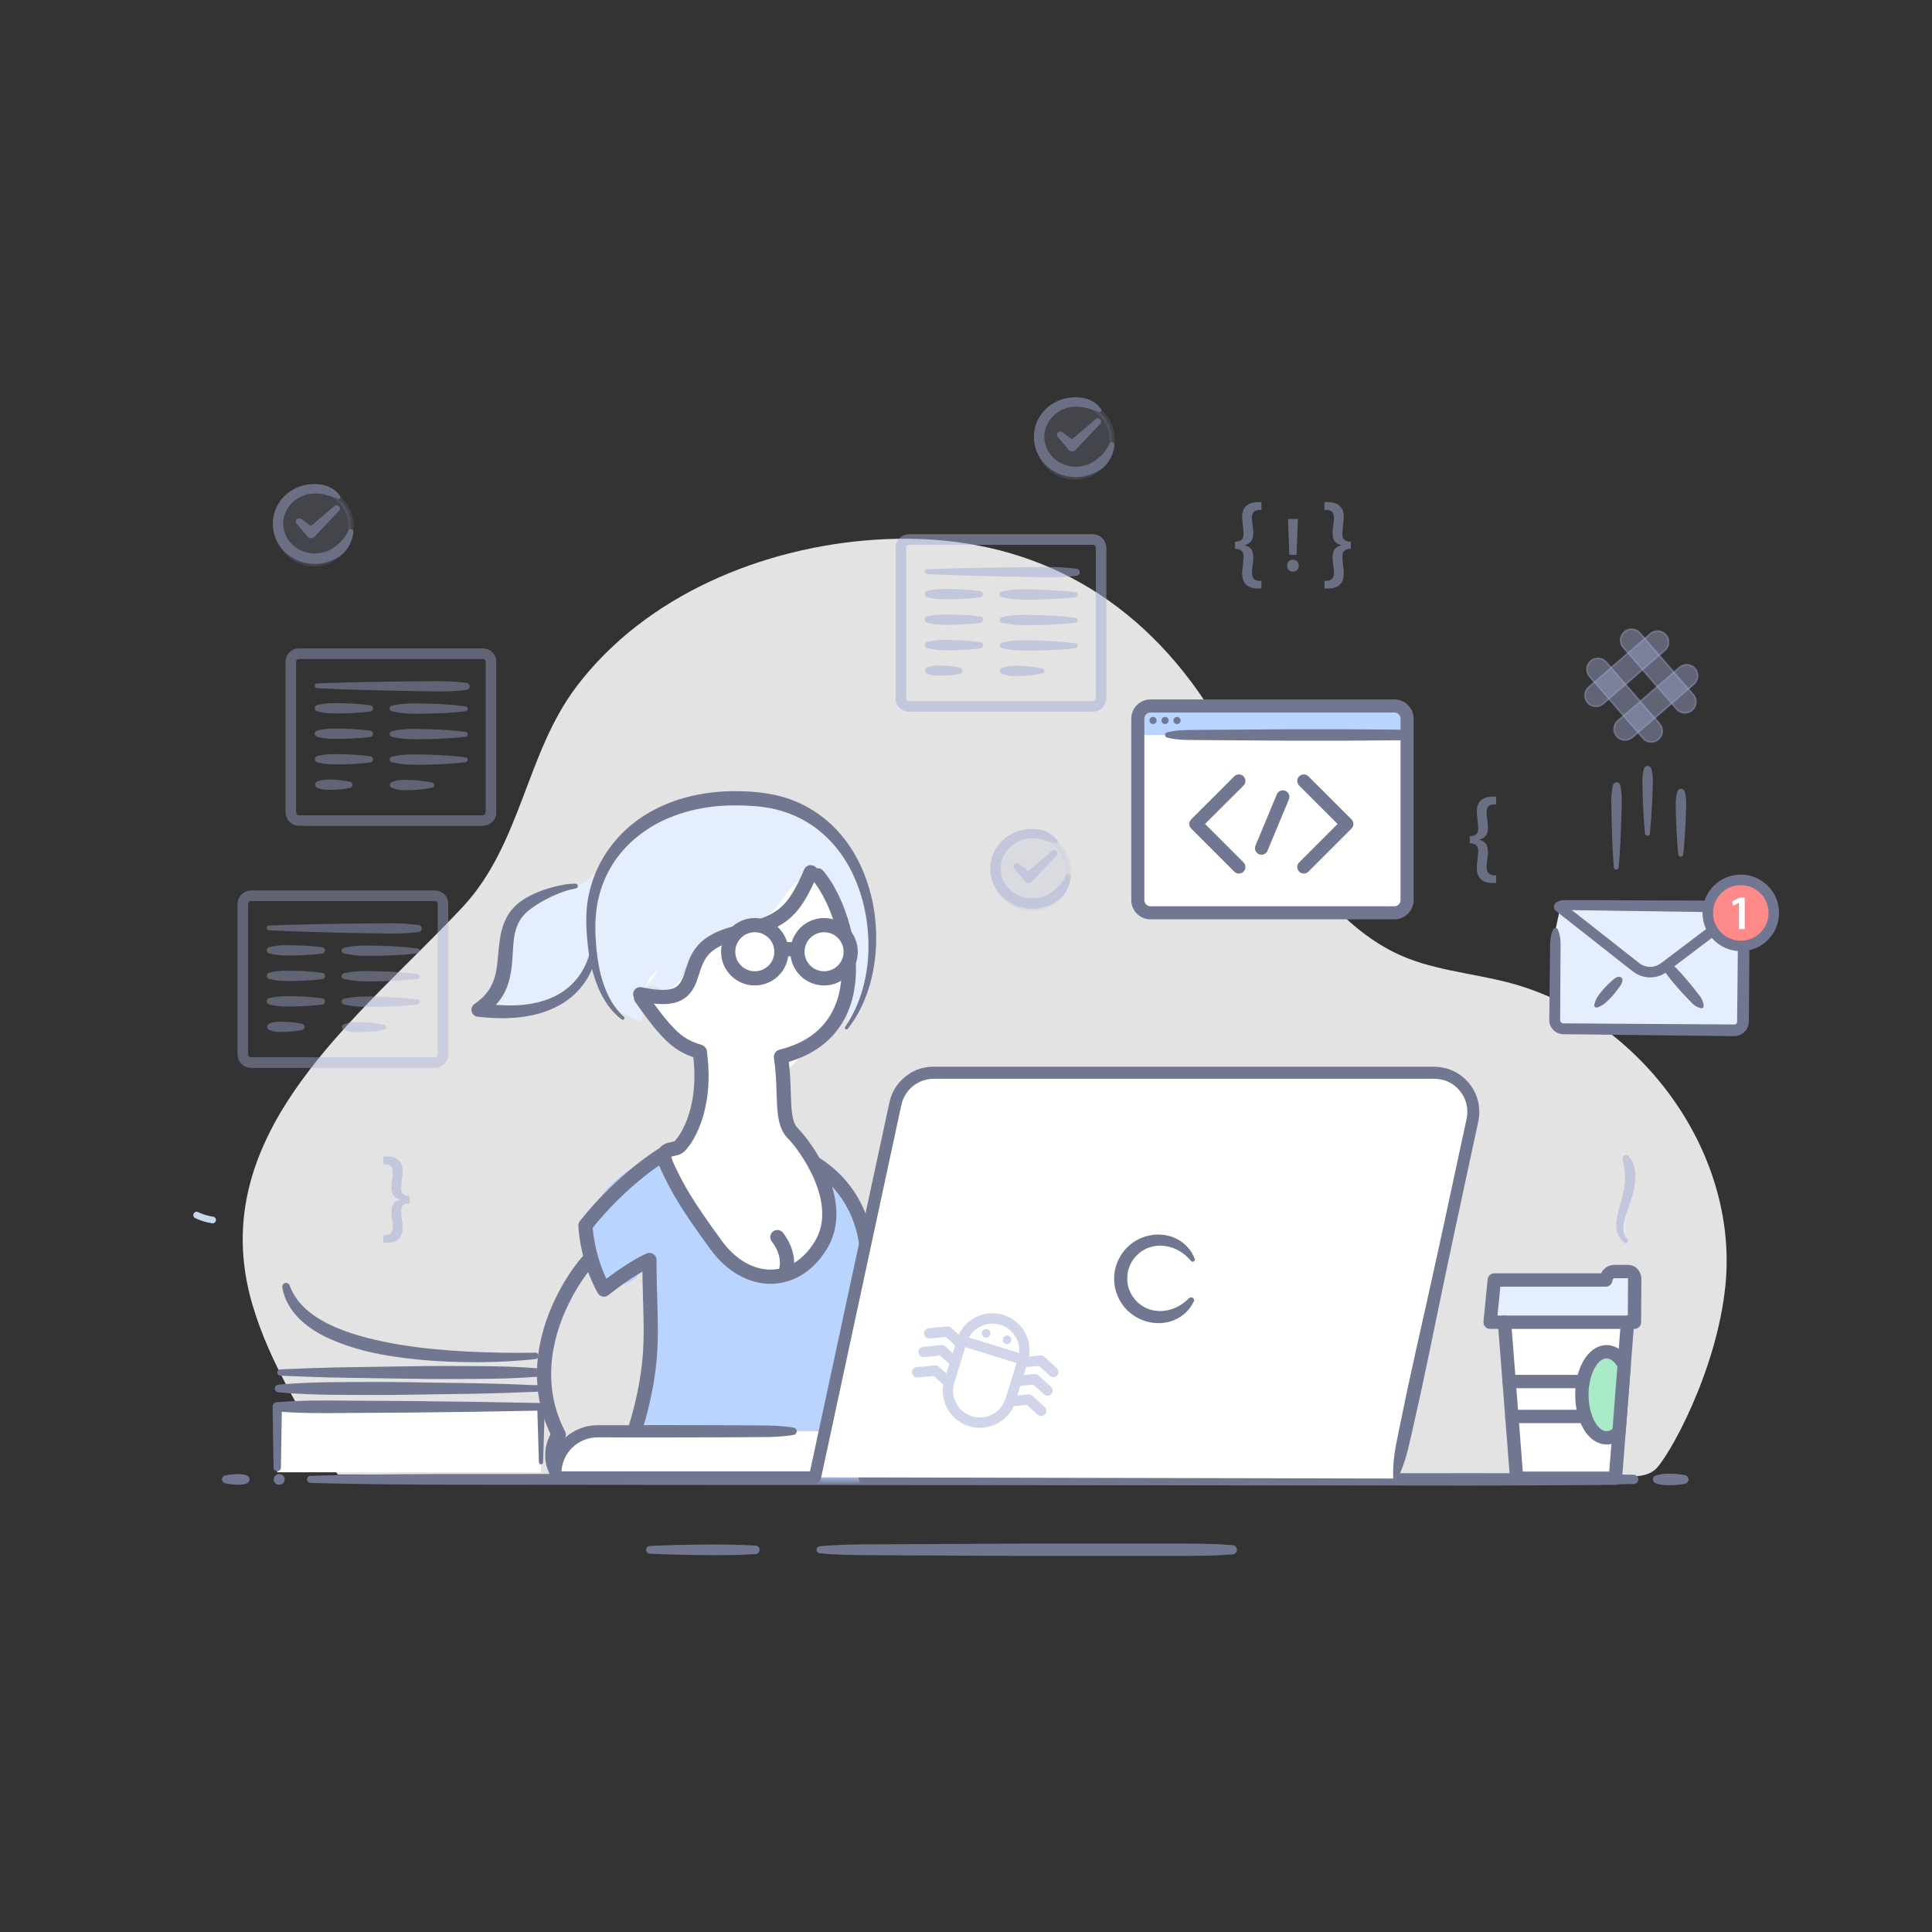 <?xml version="1.0" encoding="UTF-8"?>
<svg xmlns="http://www.w3.org/2000/svg" width="300" height="300" viewBox="0 0 300 300" fill="none">
  <rect x="0" y="0" width="300" height="300" fill="#333333" stroke="none"/>
  <path d="M267.933 199.499C266.604 213.074 258.907 226.682 256.934 228.264C254.863 229.927 251.373 228.982 248.895 228.982C243.163 228.982 52.445 228.982 52.445 228.982C52.372 228.851 52.331 228.778 52.331 228.778C47.455 220.241 41.911 211.965 39.147 202.418C31.442 175.821 55.992 157.835 71.859 140.818C80.942 131.075 81.635 117.043 89.495 106.639C100.265 92.387 118.472 84.967 135.855 83.809C155.831 82.48 172.815 89.672 184.955 105.856C194.943 119.171 200.626 139.783 216.322 147.798C221.947 150.668 228.47 151.018 234.561 152.657C254.439 157.99 269.979 178.577 267.933 199.499Z" fill="#E3E3E3"></path>
  <path d="M257.064 229.145C257.83 228.851 258.588 228.819 259.355 228.835C260.121 228.843 260.879 228.9 261.646 229.055C262.013 229.137 262.249 229.495 262.176 229.87C262.119 230.139 261.907 230.343 261.646 230.4C260.879 230.563 260.121 230.612 259.355 230.62C258.588 230.629 257.83 230.604 257.064 230.311C256.746 230.188 256.582 229.83 256.705 229.503C256.77 229.332 256.9 229.21 257.064 229.145Z" fill="#717791"></path>
  <path d="M48.21 229.169C56.771 228.916 65.332 228.876 73.894 228.884L99.577 228.859L150.952 228.819L202.327 228.778L228.01 228.753C236.571 228.753 245.132 228.778 253.693 228.998C254.093 229.006 254.403 229.34 254.395 229.732C254.386 230.115 254.077 230.425 253.693 230.433C245.132 230.645 236.571 230.669 228.01 230.678L202.327 230.653L150.952 230.612L99.577 230.572L73.894 230.547C65.332 230.547 56.771 230.515 48.21 230.262C47.908 230.254 47.664 230.001 47.672 229.699C47.68 229.406 47.917 229.177 48.21 229.161V229.169Z" fill="#717791"></path>
  <path d="M43.155 228.908C43.269 228.884 43.375 228.908 43.489 228.908C43.547 228.908 43.604 228.933 43.661 228.949C43.718 228.965 43.775 228.981 43.832 229.022C44.223 229.283 44.321 229.805 44.06 230.196C43.995 230.286 43.922 230.368 43.832 230.425C43.775 230.465 43.718 230.482 43.661 230.498C43.604 230.514 43.547 230.539 43.489 230.539C43.375 230.539 43.269 230.563 43.155 230.539C42.707 230.441 42.421 229.992 42.519 229.544C42.593 229.218 42.845 228.981 43.155 228.908Z" fill="#717791"></path>
  <path d="M34.928 229.129C35.482 228.982 36.036 228.933 36.591 228.908C37.145 228.876 37.7 228.9 38.254 229.063C38.621 229.177 38.825 229.561 38.711 229.919C38.645 230.148 38.466 230.311 38.254 230.376C37.7 230.547 37.145 230.572 36.591 230.531C36.036 230.506 35.482 230.449 34.928 230.311C34.601 230.229 34.406 229.887 34.487 229.561C34.544 229.341 34.715 229.177 34.928 229.12V229.129Z" fill="#717791"></path>
  <path d="M127.29 240.103C129.964 239.85 132.63 239.818 135.304 239.809L143.319 239.769L159.349 239.687H175.379H183.393C186.068 239.695 188.734 239.712 191.408 239.932C191.808 239.964 192.101 240.315 192.069 240.706C192.036 241.065 191.751 241.342 191.408 241.367C188.734 241.579 186.068 241.595 183.393 241.611H175.379H159.349L143.319 241.53L135.304 241.489C132.63 241.489 129.964 241.448 127.29 241.196C126.988 241.163 126.76 240.894 126.792 240.592C126.817 240.323 127.029 240.119 127.29 240.095V240.103Z" fill="#717791"></path>
  <path d="M100.899 240.063C103.639 239.916 106.378 239.867 109.118 239.842C111.858 239.818 114.597 239.826 117.337 239.997C117.704 240.022 117.973 240.332 117.956 240.699C117.932 241.033 117.663 241.294 117.337 241.318C114.597 241.489 111.858 241.506 109.118 241.473C106.378 241.449 103.639 241.392 100.899 241.253C100.573 241.237 100.32 240.959 100.337 240.625C100.353 240.315 100.598 240.079 100.899 240.063Z" fill="#717791"></path>
  <mask id="mask0_1086_38" style="mask-type:luminance" maskUnits="userSpaceOnUse" x="42" y="79" width="200" height="151">
    <path d="M241.763 79.333H42.117V229.618H241.763V79.333Z" fill="white"></path>
  </mask>
  <g mask="url(#mask0_1086_38)">
    <g clip-path="url(#clip0_1086_38)">
      <path d="M82.559 140.246C80.015 141.229 78.968 144.205 78.224 146.832C77.342 149.964 76.46 153.087 75.578 156.22C78.6 157.304 82.026 157.221 84.984 155.99C87.951 154.759 90.422 152.38 91.772 149.478C92.204 153.74 95.501 157.561 99.644 158.626C99.855 156.899 100.057 155.173 100.269 153.455C100.921 152.793 102.06 153.161 102.822 153.703C103.585 154.245 104.384 154.943 105.311 154.823C106.129 154.713 106.717 153.969 107.011 153.207C107.305 152.444 107.397 151.609 107.709 150.846C108.609 148.623 111.117 147.512 113.468 147.062C115.82 146.612 118.309 146.584 120.477 145.546C120.927 142.68 122.323 139.961 124.399 137.931C125.216 137.132 126.401 136.397 127.439 136.875C128.257 137.252 128.597 138.225 128.835 139.098C130.682 145.858 131.619 152.867 131.619 159.885C135.394 154.282 135.633 146.988 134.549 140.32C134.126 137.748 133.52 135.157 132.207 132.907C130.167 129.407 126.557 127.001 122.69 125.807C118.814 124.612 114.681 124.53 110.648 124.86C104.99 125.329 98.918 126.881 95.437 131.373C94.142 133.045 93.26 135.066 91.607 136.379C90.789 137.031 89.825 137.463 88.87 137.895C86.169 139.116 83.468 140.329 80.768 141.55" fill="#E5EEFD"></path>
      <path d="M135.07 258.187C132.296 261.43 127.566 261.944 123.313 262.229C118.968 262.514 114.633 262.808 110.288 263.092C107.165 263.304 103.895 263.487 101.038 262.201C96.372 260.098 94.158 254.632 93.699 249.525C92.9 240.57 96.115 231.807 98.641 223.172C101.176 214.529 103.013 205.049 99.605 196.718C99.256 199.281 95.591 200.264 93.488 198.776C91.384 197.288 90.751 194.385 91.044 191.822C91.54 187.367 94.535 183.179 98.604 181.259C102.489 179.431 106.292 177.19 108.478 173.295C110.389 169.906 110.187 165.019 107.027 162.778C105.043 161.363 102.067 161.042 101.066 158.819C100.395 157.358 99.945 154.989 101.562 155.062C104.097 155.191 105.245 152.986 105.879 151.461C108.065 146.253 115.643 145.298 120.943 142.542C123.965 140.972 124.764 137.747 127.088 135.506C133.316 141.486 134.069 152.288 128.732 159.058C126.105 162.401 122.128 165.037 121.255 169.189C120.585 172.367 121.999 175.702 124.195 178.081C125.995 180.019 128.264 181.415 130.615 182.646C130.524 184.005 130.744 185.356 131.332 186.568C132.002 187.937 133.114 189.067 133.729 190.454C133.913 190.876 134.06 191.308 134.152 191.749C134.335 191.565 134.547 191.418 134.795 191.308C134.666 191.997 134.538 192.695 134.4 193.384C134.437 193.843 134.464 194.302 134.482 194.743C134.501 195.184 134.51 195.634 134.538 196.075C134.326 195.91 134.161 195.699 134.014 195.46C132.866 201.642 131.92 207.878 132.122 214.143C132.452 225.368 136.384 236.188 137.348 247.367C137.679 251.133 137.532 255.303 135.07 258.169V258.187Z" fill="#B8D4FF"></path>
      <path d="M102.353 150.478C99.983 151.892 99.331 155.511 101.049 157.67C102.353 159.305 104.539 159.93 106.11 161.298C107.965 162.915 108.82 165.478 108.746 167.939C108.673 170.401 107.754 172.771 106.551 174.92C105.366 177.042 103.832 179.219 104.052 181.644C104.199 183.206 105.072 184.593 105.954 185.888C107.543 188.23 109.251 190.49 111.061 192.667C113.054 195.064 115.369 197.471 118.4 198.15C121.891 198.94 125.693 197.066 127.586 194.026C129.478 190.986 129.561 187.018 128.229 183.692C126.998 180.615 124.683 178.089 123.112 175.177C121.542 172.266 120.798 168.445 122.736 165.753C123.608 164.55 124.894 163.742 126.052 162.805C129.515 160.003 131.884 155.888 132.555 151.488C133.235 147.088 132.215 142.45 129.753 138.739C128.899 137.444 127.687 136.167 126.134 136.093C124.793 136.029 123.581 136.902 122.717 137.921C121.854 138.941 121.22 140.144 120.311 141.127C116.829 144.893 110.161 144.691 107.323 148.962C106.551 150.129 106.147 151.525 105.247 152.59C103.951 154.115 101.646 154.694 99.781 153.959" fill="white"></path>
      <path d="M121.273 164.137C121.301 164.339 121.319 164.541 121.347 164.752C122.045 169.832 121.172 174.039 123.101 175.968C125.03 177.897 131.515 186.66 127.482 193.319C123.45 199.979 115.918 199.804 111.187 193.319C106.457 186.834 105.226 184.556 103.655 181.231C102.085 177.906 104.528 178.779 105.41 178.08C106.292 177.382 109.791 172.652 108.735 163.889C108.717 163.714 108.698 163.549 108.68 163.375" stroke="#717791" stroke-width="2.205" stroke-linecap="round" stroke-linejoin="round"></path>
      <path d="M100.845 195.653C100.845 204.939 101.763 209.238 99.724 217.918C96.656 230.943 90.419 235.545 95.591 257.397C96.225 260.089 98.337 262.174 101.102 262.119L130.045 261.457C132.544 261.402 134.546 259.611 135.244 257.214C142.749 231.43 125.398 223.503 132.976 204.737C136.512 195.983 134.721 185.953 126.83 180.846" stroke="#717791" stroke-width="2.205" stroke-linecap="round" stroke-linejoin="round"></path>
      <path d="M120.711 192.097C122.41 194.302 122.493 196.598 121.813 197.875" stroke="#717791" stroke-width="2.205" stroke-linecap="round" stroke-linejoin="round"></path>
      <path d="M99.414 154.382C103.667 155.236 105.972 154.988 107.066 152.196C108.159 149.404 108.039 146.363 114.598 144.793C121.156 143.222 123.094 142 125.887 135.442" stroke="#717791" stroke-width="2.205" stroke-linecap="round" stroke-linejoin="round"></path>
      <path d="M108.579 163.292C105.557 162.373 103.904 161.179 99.531 154.924" stroke="#717791" stroke-width="2.205" stroke-linecap="round" stroke-linejoin="round"></path>
      <path d="M126.972 135.919C131.648 141.293 137.104 160.141 121.305 164.064" stroke="#717791" stroke-width="2.205" stroke-linecap="round" stroke-linejoin="round"></path>
      <path d="M100.393 195.854C100.393 195.854 97.822 197.058 93.78 200.245C91.034 195.303 90.914 190.279 90.914 190.279C96.784 182.894 102.883 179.302 103.195 179.082" stroke="#717791" stroke-width="2.205" stroke-linecap="round" stroke-linejoin="round"></path>
      <path d="M89.403 137.959C87.328 138.317 85.233 139.3 83.442 140.411C82.56 140.99 81.697 141.605 81.127 142.35C80.521 143.094 80.163 143.985 79.942 144.967C79.52 146.951 79.731 149.239 79.198 151.664C78.941 152.867 78.473 154.107 77.71 155.154C76.957 156.21 75.974 157.065 74.936 157.717L74.495 155.705C77.977 156.275 81.614 156.394 84.875 155.237C86.492 154.658 87.989 153.749 89.137 152.481C90.313 151.232 91.13 149.652 91.58 147.962C91.654 147.668 91.957 147.493 92.251 147.567C92.536 147.64 92.71 147.925 92.646 148.21C92.242 150.074 91.424 151.884 90.166 153.381C88.926 154.888 87.254 156.027 85.463 156.771C83.672 157.515 81.752 157.9 79.851 158.038C77.949 158.185 76.048 158.084 74.174 157.882C73.577 157.818 73.145 157.276 73.21 156.679C73.246 156.357 73.412 156.091 73.66 155.916L73.724 155.871C74.55 155.283 75.295 154.63 75.827 153.841C76.369 153.051 76.746 152.16 76.966 151.168C77.426 149.183 77.297 146.896 77.894 144.49C78.197 143.296 78.748 142.065 79.612 141.091C80.493 140.108 81.541 139.456 82.606 138.933C83.672 138.409 84.783 138.032 85.904 137.738C87.034 137.463 88.145 137.178 89.376 137.224C89.578 137.224 89.734 137.399 89.725 137.61C89.725 137.784 89.587 137.931 89.422 137.959H89.385H89.403Z" fill="#717791"></path>
      <path d="M131.246 159.443C133.524 156.109 134.645 152.095 134.828 148.099C135.003 144.094 134.323 140.053 132.743 136.425C131.191 132.787 128.601 129.627 125.285 127.643C123.631 126.651 121.813 125.962 119.92 125.558C118.046 125.163 116.035 125.053 114.051 125.062C110.092 125.062 106.142 125.834 102.642 127.561C99.161 129.287 96.157 132.015 94.385 135.506C93.494 137.242 92.906 139.134 92.639 141.072C92.364 143.001 92.419 145.05 92.584 147.043C92.777 149.036 93.09 151.029 93.76 152.912C94.412 154.786 95.395 156.568 96.883 157.9C96.993 157.992 97.003 158.157 96.901 158.268C96.81 158.369 96.663 158.378 96.552 158.304C94.844 157.046 93.641 155.2 92.851 153.261C92.052 151.314 91.565 149.257 91.317 147.181C91.078 145.105 90.94 143.038 91.124 140.898C91.344 138.776 91.914 136.682 92.832 134.744C94.66 130.858 97.866 127.625 101.696 125.687C105.527 123.684 109.835 122.867 114.051 122.848C116.163 122.848 118.258 122.986 120.389 123.455C122.501 123.914 124.541 124.75 126.359 125.916C130.043 128.24 132.716 131.869 134.231 135.8C135.774 139.74 136.316 144.012 135.94 148.173C135.572 152.315 134.231 156.458 131.65 159.746C131.567 159.857 131.402 159.875 131.292 159.792C131.191 159.71 131.163 159.563 131.237 159.452L131.246 159.443Z" fill="#717791"></path>
      <path d="M123.689 147.392H121.273" stroke="#717791" stroke-width="2.205" stroke-linecap="round" stroke-linejoin="round"></path>
      <path d="M117.204 151.92C119.487 151.92 121.337 150.07 121.337 147.787C121.337 145.504 119.487 143.653 117.204 143.653C114.921 143.653 113.07 145.504 113.07 147.787C113.07 150.07 114.921 151.92 117.204 151.92Z" fill="white" stroke="#717791" stroke-width="2.205" stroke-linecap="round" stroke-linejoin="round"></path>
      <path d="M127.962 151.92C130.244 151.92 132.095 150.07 132.095 147.787C132.095 145.504 130.244 143.653 127.962 143.653C125.679 143.653 123.828 145.504 123.828 147.787C123.828 150.07 125.679 151.92 127.962 151.92Z" fill="white" stroke="#717791" stroke-width="2.205" stroke-linecap="round" stroke-linejoin="round"></path>
      <path d="M91.423 195.708C90.256 196.774 80.005 209.679 86.766 222.787C86.031 223.604 84.267 227.765 88.373 230.466" stroke="#717791" stroke-width="2.205" stroke-linecap="round" stroke-linejoin="round"></path>
      <path d="M134.469 192.133C135.635 193.199 145.886 206.104 139.126 219.212C139.861 220.03 141.624 224.191 137.518 226.891" stroke="#717791" stroke-width="2.205" stroke-linecap="round" stroke-linejoin="round"></path>
    </g>
  </g>
  <path d="M128.103 222.247H92.782C89.162 222.247 86.227 225.182 86.227 228.802V229.422H126.089" fill="white"></path>
  <path d="M123.235 222.81C121.515 223.111 119.786 223.152 118.066 223.152L112.897 223.185L102.558 223.209H97.389L94.804 223.193H93.508H92.864L92.301 223.217C90.833 223.331 89.431 224.065 88.477 225.207C88.004 225.769 87.637 226.43 87.425 227.139L87.287 227.677L87.205 228.224L87.181 228.778V229.422L86.235 228.476H126.097C126.619 228.476 127.043 228.9 127.043 229.422C127.043 229.944 126.619 230.368 126.097 230.368H86.235C85.713 230.368 85.289 229.952 85.289 229.43V228.778L85.33 228.044L85.444 227.31L85.632 226.593C85.925 225.647 86.406 224.766 87.034 224.008C88.29 222.492 90.173 221.497 92.146 221.334C92.391 221.318 92.652 221.301 92.872 221.301H93.516H94.812H97.397L102.566 221.285L112.905 221.309L118.074 221.342C119.794 221.342 121.523 221.391 123.243 221.684C123.553 221.742 123.765 222.035 123.708 222.345C123.667 222.589 123.472 222.769 123.243 222.81H123.235Z" fill="#717791"></path>
  <path d="M216.675 229.585L228.66 173.905C229.476 170.13 226.598 166.567 222.733 166.567H144.973C142.12 166.567 139.649 168.556 139.046 171.353L126.555 229.397" fill="white"></path>
  <path d="M216.345 229.512C216.223 227.213 216.614 225.028 217.071 222.859L218.416 216.336C219.346 211.998 220.316 207.661 221.294 203.331C223.243 194.664 225.094 185.981 226.961 177.306L227.662 174.052C227.728 173.767 227.76 173.531 227.801 173.302C227.85 173.074 227.834 172.837 227.85 172.601C227.842 172.136 227.785 171.663 227.646 171.215C227.14 169.405 225.559 167.937 223.708 167.611C222.86 167.448 221.661 167.53 220.561 167.513H145.639C145.052 167.513 144.587 167.505 144.13 167.587C142.271 167.88 140.649 169.291 140.094 171.093C139.972 171.508 139.858 172.096 139.736 172.625L139.385 174.256L138.684 177.509L127.473 229.594C127.367 230.099 126.861 230.425 126.348 230.319C125.834 230.213 125.516 229.708 125.622 229.194L136.833 177.11L137.534 173.857L137.885 172.226C138.007 171.68 138.097 171.174 138.284 170.522C139.042 168.06 141.26 166.127 143.804 165.728C144.122 165.679 144.44 165.646 144.758 165.638C145.084 165.622 145.329 165.638 145.614 165.638H222.2C222.713 165.638 223.423 165.638 224.034 165.777C226.578 166.233 228.739 168.231 229.432 170.709C229.619 171.321 229.701 171.965 229.709 172.609C229.693 172.927 229.709 173.253 229.644 173.571C229.595 173.889 229.546 174.207 229.481 174.46L228.779 177.713C226.912 186.397 225.021 195.072 223.235 203.772C222.346 208.126 221.441 212.471 220.504 216.809L219.044 223.307C218.563 225.476 218.025 227.629 216.965 229.675C216.875 229.846 216.671 229.912 216.5 229.822C216.386 229.765 216.321 229.651 216.313 229.537L216.345 229.512Z" fill="#717791"></path>
  <path d="M184.966 201.855C183.89 203.461 182.064 204.521 179.985 204.521C176.682 204.521 174 201.839 174 198.536C174 195.234 176.682 192.552 179.985 192.552C182.235 192.552 184.192 193.791 185.211 195.626" fill="white"></path>
  <path d="M185.352 202.108C184.765 203.388 183.631 204.472 182.245 205.01C180.859 205.581 179.286 205.589 177.851 205.149C176.416 204.692 175.127 203.779 174.263 202.54C173.399 201.301 172.934 199.776 173.008 198.268C173.056 196.751 173.668 195.283 174.622 194.126C175.6 192.984 176.938 192.161 178.397 191.859C179.848 191.541 181.397 191.696 182.71 192.364C184.023 193.017 185.042 194.166 185.515 195.471C185.58 195.65 185.49 195.838 185.311 195.903C185.173 195.952 185.026 195.903 184.936 195.797C183.362 193.881 180.973 193.033 178.821 193.596C177.753 193.857 176.815 194.525 176.13 195.357C175.47 196.213 175.054 197.265 175.046 198.341C174.915 200.51 176.391 202.621 178.462 203.306C180.549 203.999 182.93 203.331 184.61 201.594H184.618C184.797 201.398 185.091 201.398 185.278 201.578C185.425 201.716 185.458 201.928 185.376 202.108H185.352Z" fill="#717791"></path>
  <path d="M234.335 214.527L234.759 219.949L235.501 229.537H250.837L251.4 222.362L252.207 211.917L252.721 205.313H233.617L234.335 214.527Z" fill="white"></path>
  <path d="M252.875 197.445H250.617C249.989 197.445 249.459 198.008 249.345 198.758H232.035L231.383 205.313H253.797L253.837 198.66C253.837 197.991 253.405 197.445 252.875 197.445Z" fill="#E5EEFD"></path>
  <path d="M252.721 205.312L252.207 211.917L251.4 222.361L250.837 229.536H235.501L234.759 219.948L234.335 214.526L233.617 205.312" stroke="#717791" stroke-width="2.071" stroke-linecap="round" stroke-linejoin="round"></path>
  <path d="M253.837 198.66C253.837 197.991 253.405 197.445 252.875 197.445H250.617C249.989 197.445 249.459 198.008 249.345 198.758H232.035L231.383 205.313H253.797L253.837 198.66Z" stroke="#717791" stroke-width="2.071" stroke-linecap="round" stroke-linejoin="round"></path>
  <path d="M252.204 211.917L251.397 222.353C250.827 222.932 250.174 223.266 249.465 223.266C247.345 223.266 245.633 220.274 245.633 216.58C245.633 212.887 247.345 209.895 249.465 209.895C250.541 209.895 251.511 210.661 252.204 211.917Z" fill="#A9EBC8" stroke="#717791" stroke-width="2.071" stroke-linecap="round" stroke-linejoin="round"></path>
  <path d="M234.336 214.525H245.824" stroke="#717791" stroke-width="2.071" stroke-linecap="round" stroke-linejoin="round"></path>
  <path d="M246.156 219.948H234.758" stroke="#717791" stroke-width="2.071" stroke-linecap="round" stroke-linejoin="round"></path>
  <g opacity="0.5">
    <path d="M252.425 192.675C249.433 189.756 255.001 184.995 252.474 179.809L252.425 192.675Z" fill="#E5EEFD"></path>
    <path d="M252.164 192.944C251.96 192.716 251.708 192.504 251.536 192.235C251.39 191.949 251.194 191.672 251.137 191.346C251.096 191.191 251.047 191.028 251.015 190.873L250.982 190.4C250.941 190.074 251.006 189.78 251.023 189.479C251.186 188.28 251.528 187.196 251.822 186.136C252.115 185.084 252.335 184.04 252.344 183.037C252.344 182.026 252.172 181.105 251.985 180.053V180.013C251.928 179.703 252.132 179.417 252.433 179.36C252.645 179.32 252.849 179.409 252.971 179.564C253.738 180.543 254.023 181.863 253.933 183.086C253.868 184.318 253.55 185.467 253.2 186.552C252.849 187.636 252.392 188.655 252.181 189.666C251.96 190.669 252.017 191.631 252.686 192.406L252.727 192.447C252.865 192.601 252.849 192.838 252.686 192.977C252.531 193.107 252.295 193.099 252.164 192.944Z" fill="#A3ACD6"></path>
  </g>
  <path d="M216.517 109.623H178.653C177.563 109.623 176.68 110.506 176.68 111.596V139.766C176.68 140.856 177.563 141.739 178.653 141.739H216.517C217.607 141.739 218.491 140.856 218.491 139.766V111.596C218.491 110.506 217.607 109.623 216.517 109.623Z" fill="white"></path>
  <path d="M218.081 109.9H177.102V114.14H218.081V109.9Z" fill="#B8D4FF"></path>
  <path d="M216.517 109.623H178.653C177.563 109.623 176.68 110.506 176.68 111.596V139.766C176.68 140.856 177.563 141.739 178.653 141.739H216.517C217.607 141.739 218.491 140.856 218.491 139.766V111.596C218.491 110.506 217.607 109.623 216.517 109.623Z" stroke="#717791" stroke-width="2.03" stroke-linecap="round" stroke-linejoin="round"></path>
  <path d="M218.49 114.939L209.171 115.012H199.851L190.532 114.947L185.876 114.915C184.327 114.906 182.77 114.931 181.221 114.531C181.001 114.474 180.862 114.246 180.919 114.026C180.96 113.871 181.074 113.765 181.221 113.724C182.77 113.325 184.327 113.357 185.876 113.341L190.532 113.308L199.851 113.243H209.171L218.49 113.308C218.939 113.308 219.306 113.683 219.297 114.132C219.297 114.58 218.93 114.939 218.49 114.939Z" fill="#717791"></path>
  <path d="M179.047 112.428C179.353 112.428 179.601 112.179 179.601 111.873C179.601 111.567 179.353 111.319 179.047 111.319C178.74 111.319 178.492 111.567 178.492 111.873C178.492 112.179 178.74 112.428 179.047 112.428Z" fill="#717791"></path>
  <path d="M180.906 112.428C181.212 112.428 181.46 112.179 181.46 111.873C181.46 111.567 181.212 111.319 180.906 111.319C180.6 111.319 180.352 111.567 180.352 111.873C180.352 112.179 180.6 112.428 180.906 112.428Z" fill="#717791"></path>
  <path d="M182.765 112.428C183.072 112.428 183.32 112.179 183.32 111.873C183.32 111.567 183.072 111.319 182.765 111.319C182.459 111.319 182.211 111.567 182.211 111.873C182.211 112.179 182.459 112.428 182.765 112.428Z" fill="#717791"></path>
  <path d="M192.373 134.63L185.688 127.944L192.373 121.266" stroke="#717791" stroke-width="2.03" stroke-linecap="round" stroke-linejoin="round"></path>
  <path d="M202.453 134.63L209.139 127.944L202.453 121.266" stroke="#717791" stroke-width="2.03" stroke-linecap="round" stroke-linejoin="round"></path>
  <path d="M199.201 123.736L195.883 131.71" stroke="#717791" stroke-width="2.03" stroke-linecap="round" stroke-linejoin="round"></path>
  <g opacity="0.4">
    <path d="M67.528 139.098H38.975C38.277 139.098 37.711 139.664 37.711 140.362V163.738C37.711 164.436 38.277 165.002 38.975 165.002H67.528C68.226 165.002 68.792 164.436 68.792 163.738V140.362C68.792 139.664 68.226 139.098 67.528 139.098Z" stroke="#A3ACD6" stroke-width="1.606" stroke-linecap="round" stroke-linejoin="round"></path>
    <path d="M67.528 139.098H38.975C38.277 139.098 37.711 139.664 37.711 140.362V163.738C37.711 164.436 38.277 165.002 38.975 165.002H67.528C68.226 165.002 68.792 164.436 68.792 163.738V140.362C68.792 139.664 68.226 139.098 67.528 139.098Z" stroke="#A3ACD6" stroke-width="1.606" stroke-linecap="round" stroke-linejoin="round"></path>
    <path d="M53.37 147.178C55.286 146.713 57.194 146.819 59.11 146.86C61.018 146.917 62.934 147.031 64.842 147.276C65.054 147.3 65.201 147.496 65.176 147.708C65.152 147.887 65.013 148.018 64.842 148.042C62.926 148.27 61.018 148.36 59.102 148.409C57.194 148.434 55.278 148.515 53.37 148.034C53.133 147.977 52.995 147.74 53.052 147.504C53.093 147.341 53.223 147.227 53.37 147.186V147.178Z" fill="#A3ACD6"></path>
    <path d="M41.791 147.08C43.169 146.705 44.547 146.762 45.925 146.787C47.302 146.819 48.68 146.909 50.058 147.105C50.327 147.137 50.515 147.39 50.474 147.651C50.441 147.871 50.27 148.042 50.058 148.067C48.68 148.246 47.302 148.328 45.925 148.36C44.547 148.377 43.169 148.425 41.791 148.042C41.522 147.969 41.367 147.692 41.44 147.423C41.489 147.243 41.628 147.121 41.791 147.072V147.08Z" fill="#A3ACD6"></path>
    <path d="M53.37 151.141C55.286 150.676 57.194 150.782 59.11 150.823C61.018 150.88 62.934 150.994 64.842 151.239C65.054 151.263 65.201 151.459 65.176 151.671C65.152 151.85 65.013 151.981 64.842 152.005C62.926 152.233 61.018 152.331 59.102 152.372C57.194 152.396 55.278 152.478 53.37 151.997C53.133 151.94 52.995 151.703 53.052 151.467C53.093 151.304 53.223 151.19 53.37 151.149V151.141Z" fill="#A3ACD6"></path>
    <path d="M41.791 151.044C43.169 150.669 44.547 150.726 45.925 150.75C47.302 150.783 48.68 150.881 50.058 151.068C50.327 151.109 50.515 151.354 50.474 151.615C50.441 151.835 50.27 152.006 50.058 152.03C48.68 152.21 47.302 152.291 45.925 152.324C44.547 152.34 43.169 152.389 41.791 152.006C41.522 151.932 41.367 151.655 41.44 151.386C41.489 151.207 41.628 151.085 41.791 151.036V151.044Z" fill="#A3ACD6"></path>
    <path d="M53.37 155.095C55.286 154.63 57.194 154.736 59.11 154.777C61.018 154.834 62.934 154.948 64.842 155.193C65.054 155.217 65.201 155.413 65.176 155.625C65.152 155.804 65.013 155.935 64.842 155.959C62.926 156.188 61.018 156.277 59.102 156.326C57.194 156.351 55.278 156.432 53.37 155.951C53.133 155.894 52.995 155.658 53.052 155.421C53.093 155.258 53.223 155.144 53.37 155.103V155.095Z" fill="#A3ACD6"></path>
    <path d="M41.791 154.997C43.169 154.622 44.547 154.679 45.925 154.704C47.302 154.736 48.68 154.826 50.058 155.022C50.327 155.054 50.515 155.307 50.474 155.568C50.441 155.788 50.27 155.959 50.058 155.984C48.68 156.163 47.302 156.245 45.925 156.277C44.547 156.294 43.169 156.343 41.791 155.959C41.522 155.886 41.367 155.609 41.44 155.34C41.489 155.16 41.628 155.038 41.791 154.989V154.997Z" fill="#A3ACD6"></path>
    <path d="M53.373 159.058C54.425 158.593 55.476 158.691 56.528 158.723C57.58 158.781 58.632 158.887 59.684 159.131C59.895 159.18 60.026 159.392 59.977 159.604C59.944 159.759 59.822 159.865 59.684 159.898C58.632 160.134 57.58 160.232 56.52 160.273C55.468 160.297 54.416 160.387 53.365 159.906C53.128 159.8 53.03 159.522 53.136 159.294C53.185 159.188 53.275 159.107 53.373 159.058Z" fill="#A3ACD6"></path>
    <path d="M41.797 158.96C42.654 158.585 43.502 158.642 44.349 158.667C45.197 158.699 46.054 158.789 46.901 158.977C47.171 159.034 47.334 159.303 47.277 159.564C47.236 159.759 47.081 159.898 46.901 159.939C46.054 160.118 45.197 160.208 44.349 160.232C43.502 160.249 42.645 160.306 41.797 159.922C41.528 159.8 41.414 159.49 41.528 159.221C41.586 159.099 41.683 159.001 41.797 158.952V158.96Z" fill="#A3ACD6"></path>
    <path d="M41.774 143.721C43.715 143.64 45.647 143.583 47.587 143.534L53.401 143.428L59.214 143.371C61.155 143.346 63.087 143.371 65.028 143.64C65.329 143.681 65.533 143.958 65.492 144.26C65.46 144.512 65.256 144.692 65.019 144.724C63.079 144.985 61.147 144.985 59.206 144.944L53.393 144.847L47.579 144.692C45.639 144.635 43.706 144.553 41.766 144.455C41.562 144.447 41.399 144.268 41.415 144.064C41.423 143.868 41.578 143.721 41.774 143.713V143.721Z" fill="#A3ACD6"></path>
  </g>
  <g opacity="0.4">
    <path d="M74.981 101.502H46.428C45.73 101.502 45.164 102.068 45.164 102.766V126.142C45.164 126.84 45.73 127.406 46.428 127.406H74.981C75.679 127.406 76.245 126.84 76.245 126.142V102.766C76.245 102.068 75.679 101.502 74.981 101.502Z" stroke="#A3ACD6" stroke-width="1.606" stroke-linecap="round" stroke-linejoin="round"></path>
    <path d="M74.981 101.502H46.428C45.73 101.502 45.164 102.068 45.164 102.766V126.142C45.164 126.84 45.73 127.406 46.428 127.406H74.981C75.679 127.406 76.245 126.84 76.245 126.142V102.766C76.245 102.068 75.679 101.502 74.981 101.502Z" stroke="#A3ACD6" stroke-width="1.606" stroke-linecap="round" stroke-linejoin="round"></path>
    <path d="M60.823 109.582C62.739 109.117 64.647 109.223 66.563 109.264C68.471 109.321 70.387 109.435 72.295 109.68C72.507 109.704 72.654 109.9 72.629 110.112C72.605 110.291 72.466 110.422 72.295 110.446C70.379 110.674 68.471 110.764 66.555 110.813C64.647 110.837 62.731 110.919 60.823 110.438C60.587 110.381 60.448 110.144 60.505 109.908C60.546 109.745 60.676 109.631 60.823 109.59V109.582Z" fill="#A3ACD6"></path>
    <path d="M49.244 109.493C50.622 109.118 52 109.175 53.378 109.199C54.755 109.232 56.133 109.33 57.511 109.517C57.781 109.55 57.968 109.803 57.927 110.063C57.895 110.284 57.723 110.455 57.511 110.479C56.133 110.659 54.755 110.74 53.378 110.773C52 110.789 50.622 110.838 49.244 110.455C48.975 110.381 48.82 110.104 48.893 109.835C48.942 109.656 49.081 109.534 49.244 109.485V109.493Z" fill="#A3ACD6"></path>
    <path d="M60.823 113.545C62.739 113.08 64.647 113.186 66.563 113.227C68.471 113.284 70.387 113.398 72.295 113.642C72.507 113.667 72.654 113.863 72.629 114.075C72.605 114.254 72.466 114.384 72.295 114.409C70.379 114.637 68.471 114.727 66.555 114.776C64.647 114.8 62.731 114.882 60.823 114.401C60.587 114.344 60.448 114.107 60.505 113.871C60.546 113.708 60.676 113.594 60.823 113.553V113.545Z" fill="#A3ACD6"></path>
    <path d="M49.244 113.447C50.622 113.072 52 113.129 53.378 113.153C54.755 113.186 56.133 113.276 57.511 113.471C57.781 113.512 57.968 113.757 57.927 114.018C57.895 114.238 57.723 114.409 57.511 114.434C56.133 114.613 54.755 114.694 53.378 114.727C52 114.743 50.622 114.792 49.244 114.409C48.975 114.336 48.82 114.058 48.893 113.789C48.942 113.61 49.081 113.488 49.244 113.439V113.447Z" fill="#A3ACD6"></path>
    <path d="M60.823 117.499C62.739 117.034 64.647 117.14 66.563 117.181C68.471 117.238 70.387 117.352 72.295 117.597C72.507 117.621 72.654 117.817 72.629 118.029C72.605 118.208 72.466 118.339 72.295 118.363C70.379 118.591 68.471 118.689 66.555 118.73C64.647 118.754 62.731 118.836 60.823 118.355C60.587 118.298 60.448 118.061 60.505 117.825C60.546 117.662 60.676 117.548 60.823 117.507V117.499Z" fill="#A3ACD6"></path>
    <path d="M49.244 117.41C50.622 117.035 52 117.092 53.378 117.116C54.755 117.149 56.133 117.247 57.511 117.434C57.781 117.475 57.968 117.72 57.927 117.981C57.895 118.201 57.723 118.372 57.511 118.396C56.133 118.576 54.755 118.657 53.378 118.69C52 118.706 50.622 118.755 49.244 118.372C48.975 118.299 48.82 118.021 48.893 117.752C48.942 117.573 49.081 117.451 49.244 117.402V117.41Z" fill="#A3ACD6"></path>
    <path d="M60.818 121.462C61.87 120.997 62.922 121.095 63.974 121.127C65.025 121.184 66.077 121.29 67.129 121.535C67.341 121.584 67.471 121.796 67.422 122.008C67.39 122.163 67.267 122.269 67.129 122.301C66.077 122.538 65.025 122.636 63.965 122.676C62.913 122.701 61.862 122.791 60.81 122.31C60.574 122.204 60.476 121.926 60.582 121.698C60.63 121.592 60.72 121.51 60.818 121.462Z" fill="#A3ACD6"></path>
    <path d="M49.243 121.364C50.099 120.989 50.947 121.046 51.795 121.071C52.643 121.103 53.499 121.193 54.347 121.38C54.616 121.437 54.779 121.707 54.722 121.967C54.681 122.163 54.526 122.302 54.347 122.342C53.499 122.522 52.643 122.612 51.795 122.636C50.947 122.652 50.091 122.709 49.243 122.326C48.974 122.204 48.86 121.894 48.974 121.625C49.031 121.503 49.129 121.405 49.243 121.356V121.364Z" fill="#A3ACD6"></path>
    <path d="M49.219 106.126C51.16 106.044 53.092 105.987 55.033 105.938L60.846 105.832L66.659 105.775C68.6 105.751 70.532 105.775 72.473 106.044C72.775 106.085 72.978 106.362 72.938 106.664C72.905 106.917 72.701 107.096 72.465 107.129C70.524 107.39 68.592 107.39 66.651 107.349L60.838 107.251L55.025 107.096C53.084 107.039 51.152 106.958 49.211 106.86C49.007 106.852 48.844 106.672 48.861 106.468C48.869 106.273 49.024 106.126 49.219 106.118V106.126Z" fill="#A3ACD6"></path>
  </g>
  <g opacity="0.5">
    <path d="M169.7 83.785H141.147C140.449 83.785 139.883 84.351 139.883 85.049V108.425C139.883 109.123 140.449 109.689 141.147 109.689H169.7C170.398 109.689 170.964 109.123 170.964 108.425V85.049C170.964 84.351 170.398 83.785 169.7 83.785Z" stroke="#A3ACD6" stroke-width="1.606" stroke-linecap="round" stroke-linejoin="round"></path>
    <path d="M169.7 83.785H141.147C140.449 83.785 139.883 84.351 139.883 85.049V108.425C139.883 109.123 140.449 109.689 141.147 109.689H169.7C170.398 109.689 170.964 109.123 170.964 108.425V85.049C170.964 84.351 170.398 83.785 169.7 83.785Z" stroke="#A3ACD6" stroke-width="1.606" stroke-linecap="round" stroke-linejoin="round"></path>
    <path d="M155.542 91.865C157.458 91.4 159.366 91.506 161.282 91.547C163.19 91.604 165.106 91.718 167.014 91.963C167.226 91.987 167.372 92.183 167.348 92.395C167.323 92.574 167.185 92.704 167.014 92.729C165.098 92.957 163.19 93.055 161.274 93.096C159.366 93.12 157.45 93.202 155.542 92.721C155.305 92.664 155.167 92.427 155.224 92.191C155.265 92.028 155.395 91.914 155.542 91.873V91.865Z" fill="#A3ACD6"></path>
    <path d="M143.963 91.767C145.34 91.392 146.718 91.449 148.096 91.473C149.474 91.506 150.852 91.604 152.23 91.791C152.499 91.832 152.687 92.077 152.646 92.338C152.613 92.558 152.442 92.729 152.23 92.754C150.852 92.933 149.474 93.014 148.096 93.047C146.718 93.063 145.34 93.112 143.963 92.729C143.693 92.656 143.539 92.378 143.612 92.109C143.661 91.93 143.799 91.808 143.963 91.759V91.767Z" fill="#A3ACD6"></path>
    <path d="M155.542 95.828C157.458 95.363 159.366 95.469 161.282 95.51C163.19 95.567 165.106 95.681 167.014 95.925C167.226 95.95 167.372 96.145 167.348 96.358C167.323 96.537 167.185 96.667 167.014 96.692C165.098 96.92 163.19 97.01 161.274 97.059C159.366 97.083 157.45 97.165 155.542 96.684C155.305 96.627 155.167 96.39 155.224 96.154C155.265 95.991 155.395 95.876 155.542 95.836V95.828Z" fill="#A3ACD6"></path>
    <path d="M143.97 95.73C145.348 95.355 146.726 95.412 148.104 95.436C149.482 95.469 150.86 95.559 152.238 95.754C152.507 95.787 152.695 96.04 152.654 96.301C152.621 96.521 152.45 96.692 152.238 96.716C150.86 96.896 149.482 96.977 148.104 97.01C146.726 97.026 145.348 97.075 143.97 96.692C143.701 96.619 143.546 96.341 143.62 96.072C143.669 95.893 143.807 95.771 143.97 95.722V95.73Z" fill="#A3ACD6"></path>
    <path d="M155.542 99.782C157.458 99.317 159.366 99.423 161.282 99.464C163.19 99.521 165.106 99.635 167.014 99.88C167.226 99.904 167.372 100.1 167.348 100.312C167.323 100.491 167.185 100.622 167.014 100.646C165.098 100.874 163.19 100.972 161.274 101.013C159.366 101.037 157.45 101.119 155.542 100.638C155.305 100.581 155.167 100.344 155.224 100.108C155.265 99.945 155.395 99.831 155.542 99.79V99.782Z" fill="#A3ACD6"></path>
    <path d="M143.97 99.684C145.348 99.309 146.726 99.366 148.104 99.391C149.482 99.423 150.86 99.521 152.238 99.709C152.507 99.749 152.695 99.994 152.654 100.255C152.621 100.475 152.45 100.646 152.238 100.671C150.86 100.85 149.482 100.932 148.104 100.964C146.726 100.981 145.348 101.029 143.97 100.646C143.701 100.573 143.546 100.296 143.62 100.027C143.669 99.847 143.807 99.725 143.97 99.676V99.684Z" fill="#A3ACD6"></path>
    <path d="M155.545 103.736C156.596 103.272 157.648 103.37 158.7 103.402C159.752 103.459 160.804 103.565 161.855 103.81C162.067 103.859 162.198 104.071 162.149 104.283C162.116 104.438 161.994 104.544 161.855 104.576C160.804 104.813 159.752 104.911 158.692 104.951C157.64 104.976 156.588 105.065 155.536 104.584C155.3 104.478 155.202 104.201 155.308 103.973C155.357 103.867 155.447 103.785 155.545 103.736Z" fill="#A3ACD6"></path>
    <path d="M143.962 103.647C144.818 103.272 145.666 103.329 146.514 103.354C147.362 103.386 148.218 103.476 149.066 103.663C149.335 103.72 149.498 103.989 149.441 104.25C149.4 104.446 149.245 104.585 149.066 104.625C148.218 104.805 147.362 104.895 146.514 104.919C145.666 104.935 144.809 104.992 143.962 104.609C143.692 104.487 143.578 104.177 143.692 103.908C143.75 103.786 143.847 103.688 143.962 103.639V103.647Z" fill="#A3ACD6"></path>
    <path d="M143.946 88.4C145.886 88.318 147.819 88.261 149.759 88.212L155.573 88.106L161.386 88.049C163.327 88.025 165.259 88.049 167.199 88.318C167.501 88.359 167.705 88.636 167.664 88.938C167.632 89.19 167.428 89.37 167.191 89.402C165.251 89.663 163.318 89.663 161.378 89.623L155.564 89.525L149.751 89.37C147.811 89.313 145.878 89.231 143.938 89.133C143.734 89.125 143.571 88.946 143.587 88.742C143.595 88.546 143.75 88.4 143.946 88.391V88.4Z" fill="#A3ACD6"></path>
  </g>
  <g opacity="0.5">
    <path d="M192.882 80.222C192.882 80.662 192.931 81.111 192.996 81.584C193.045 82.04 193.094 82.489 193.094 82.929C193.094 83.467 192.964 84.103 191.781 84.119V85.212C192.955 85.228 193.094 85.921 193.094 86.402C193.094 86.843 193.045 87.275 192.996 87.731C192.931 88.188 192.882 88.653 192.882 89.077C192.882 90.773 193.926 91.384 195.385 91.384H195.874V90.194H195.573C194.733 90.194 194.399 89.704 194.399 88.865C194.399 88.53 194.447 88.172 194.513 87.805C194.545 87.438 194.61 87.03 194.61 86.574C194.627 85.4 194.121 84.878 193.265 84.674V84.641C194.121 84.437 194.627 83.932 194.61 82.758C194.61 82.317 194.545 81.918 194.513 81.551C194.447 81.184 194.399 80.825 194.399 80.491C194.399 79.668 194.7 79.178 195.573 79.178H195.874V77.972H195.385C193.885 77.972 192.882 78.64 192.882 80.222Z" fill="#A3ACD6"></path>
    <path d="M209.757 85.212V84.119C208.583 84.103 208.444 83.467 208.444 82.929C208.444 82.489 208.493 82.04 208.542 81.584C208.607 81.111 208.656 80.662 208.656 80.222C208.656 78.64 207.645 77.972 206.153 77.972H205.664V79.178H205.966C206.838 79.178 207.14 79.668 207.14 80.491C207.14 80.825 207.091 81.184 207.026 81.551C206.993 81.918 206.928 82.326 206.928 82.758C206.912 83.932 207.417 84.437 208.273 84.641V84.674C207.417 84.878 206.912 85.4 206.928 86.574C206.928 87.03 206.993 87.43 207.026 87.805C207.091 88.172 207.14 88.53 207.14 88.865C207.14 89.704 206.806 90.194 205.966 90.194H205.664V91.384H206.153C207.613 91.384 208.656 90.781 208.656 89.077C208.656 88.653 208.607 88.188 208.542 87.731C208.493 87.275 208.444 86.843 208.444 86.402C208.444 85.913 208.575 85.228 209.757 85.212Z" fill="#A3ACD6"></path>
    <path d="M200.764 86.908C200.242 86.908 199.867 87.291 199.867 87.837C199.859 88.375 200.226 88.767 200.764 88.767C201.302 88.767 201.669 88.375 201.669 87.837C201.661 87.291 201.31 86.908 200.764 86.908Z" fill="#A3ACD6"></path>
    <path d="M201.329 86.15L201.541 80.581H199.992L200.204 86.15H201.329Z" fill="#A3ACD6"></path>
  </g>
  <g opacity="0.5">
    <path d="M228.219 129.844C229.393 129.827 229.531 129.191 229.531 128.653C229.531 128.213 229.483 127.764 229.434 127.308C229.368 126.835 229.319 126.387 229.319 125.946C229.319 124.365 230.33 123.696 231.823 123.696H232.312V124.903H232.01C231.138 124.903 230.836 125.392 230.836 126.215C230.836 126.55 230.885 126.908 230.95 127.275C230.983 127.642 231.048 128.05 231.048 128.482C231.064 129.656 230.559 130.162 229.703 130.365V130.398C230.559 130.602 231.064 131.124 231.048 132.298C231.048 132.754 230.983 133.154 230.95 133.529C230.885 133.896 230.836 134.255 230.836 134.589C230.836 135.429 231.17 135.918 232.01 135.918H232.312V137.108H231.823C230.363 137.108 229.319 136.505 229.319 134.801C229.319 134.377 229.368 133.912 229.434 133.456C229.483 132.999 229.531 132.567 229.531 132.127C229.531 131.637 229.401 130.952 228.219 130.936V129.844Z" fill="#A3ACD6"></path>
  </g>
  <g opacity="0.5">
    <path d="M63.617 186.812C62.442 186.828 62.304 187.521 62.304 188.002C62.304 188.442 62.353 188.874 62.402 189.331C62.467 189.788 62.516 190.252 62.516 190.676C62.516 192.372 61.472 192.984 60.013 192.984H59.523V191.793H59.825C60.665 191.793 60.999 191.304 60.999 190.464C60.999 190.13 60.95 189.771 60.885 189.404C60.852 189.038 60.787 188.63 60.787 188.173C60.771 186.999 61.276 186.477 62.133 186.274V186.241C61.276 186.037 60.771 185.532 60.787 184.357C60.787 183.917 60.852 183.518 60.885 183.151C60.95 182.784 60.999 182.425 60.999 182.091C60.999 181.267 60.697 180.778 59.825 180.778H59.523V179.571H60.013C61.513 179.571 62.516 180.24 62.516 181.822C62.516 182.262 62.467 182.71 62.402 183.183C62.353 183.64 62.304 184.088 62.304 184.529C62.304 185.067 62.434 185.703 63.617 185.719V186.812Z" fill="#A3ACD6"></path>
  </g>
  <g opacity="0.5">
    <path d="M155.585 204.951L155.577 204.948C152.959 204.133 150.175 205.595 149.36 208.214L147.414 214.465C146.599 217.084 148.061 219.867 150.68 220.682L150.687 220.684C153.306 221.499 156.089 220.037 156.904 217.419L158.85 211.168C159.665 208.549 158.203 205.766 155.585 204.951Z" stroke="#A3ACD6" stroke-width="1.606" stroke-linecap="round" stroke-linejoin="round"></path>
    <path d="M149.359 208.174L158.85 211.126" stroke="#A3ACD6" stroke-width="1.606" stroke-linecap="round" stroke-linejoin="round"></path>
    <path d="M153.137 207.701C153.507 207.701 153.806 207.401 153.806 207.032C153.806 206.663 153.507 206.364 153.137 206.364C152.768 206.364 152.469 206.663 152.469 207.032C152.469 207.401 152.768 207.701 153.137 207.701Z" fill="#A3ACD6"></path>
    <path d="M156.38 208.712C156.749 208.712 157.048 208.413 157.048 208.044C157.048 207.674 156.749 207.375 156.38 207.375C156.01 207.375 155.711 207.674 155.711 208.044C155.711 208.413 156.01 208.712 156.38 208.712Z" fill="#A3ACD6"></path>
    <path d="M148.192 211.427L146.252 209.666L143.406 209.935" stroke="#A3ACD6" stroke-width="1.606" stroke-linecap="round" stroke-linejoin="round"></path>
    <path d="M149.091 208.532L147.142 206.771L144.297 207.04" stroke="#A3ACD6" stroke-width="1.606" stroke-linecap="round" stroke-linejoin="round"></path>
    <path d="M147.208 214.582L145.26 212.821L142.414 213.09" stroke="#A3ACD6" stroke-width="1.606" stroke-linecap="round" stroke-linejoin="round"></path>
    <path d="M162.661 215.928L160.713 214.167L157.867 214.436" stroke="#A3ACD6" stroke-width="1.606" stroke-linecap="round" stroke-linejoin="round"></path>
    <path d="M163.552 213.033L161.612 211.272L158.758 211.541" stroke="#A3ACD6" stroke-width="1.606" stroke-linecap="round" stroke-linejoin="round"></path>
    <path d="M161.677 219.083L159.737 217.322L156.883 217.591" stroke="#A3ACD6" stroke-width="1.606" stroke-linecap="round" stroke-linejoin="round"></path>
  </g>
  <g opacity="0.5">
    <path opacity="0.3" d="M48.757 87.535C51.94 87.535 54.521 84.954 54.521 81.771C54.521 78.587 51.94 76.006 48.757 76.006C45.573 76.006 42.992 78.587 42.992 81.771C42.992 84.954 45.573 87.535 48.757 87.535Z" fill="#A3ACD6" stroke="#A3ACD6" stroke-width="0.815" stroke-linecap="round" stroke-linejoin="round"></path>
    <path d="M46.782 80.572L48.869 82.146H47.76L51.943 78.566C52.155 78.379 52.481 78.412 52.66 78.624C52.832 78.827 52.824 79.121 52.644 79.308L48.861 83.312L48.828 83.344C48.551 83.638 48.095 83.646 47.809 83.377C47.793 83.361 47.769 83.336 47.752 83.32L46.064 81.322C45.885 81.102 45.91 80.784 46.13 80.597C46.317 80.442 46.586 80.442 46.774 80.58L46.782 80.572Z" fill="#A3ACD6"></path>
    <path d="M54.868 82.594C54.754 83.907 54.118 85.269 53.033 86.149C51.924 86.989 50.579 87.503 49.193 87.552C47.815 87.625 46.421 87.25 45.247 86.508C44.089 85.75 43.135 84.633 42.686 83.287C42.23 81.958 42.246 80.466 42.768 79.154C43.021 78.501 43.396 77.898 43.844 77.36C44.309 76.838 44.855 76.398 45.45 76.055C46.641 75.354 48.051 75.077 49.405 75.191C50.75 75.281 52.128 75.917 52.829 77.075C52.903 77.189 52.862 77.344 52.748 77.417C52.683 77.458 52.609 77.458 52.544 77.441H52.528C51.353 77.05 50.375 76.707 49.291 76.626C48.223 76.569 47.13 76.814 46.241 77.384C45.344 77.939 44.635 78.77 44.268 79.733C43.885 80.695 43.885 81.779 44.219 82.749C44.537 83.728 45.247 84.567 46.119 85.138C47 85.701 48.06 85.994 49.12 85.937C50.179 85.905 51.215 85.521 52.03 84.869C52.87 84.258 53.645 83.467 54.085 82.399C54.166 82.187 54.403 82.089 54.607 82.17C54.77 82.236 54.868 82.407 54.851 82.578L54.868 82.594Z" fill="#A3ACD6"></path>
  </g>
  <g opacity="0.5">
    <path opacity="0.3" d="M166.929 74.058C170.112 74.058 172.693 71.477 172.693 68.293C172.693 65.11 170.112 62.529 166.929 62.529C163.745 62.529 161.164 65.11 161.164 68.293C161.164 71.477 163.745 74.058 166.929 74.058Z" fill="#A3ACD6" stroke="#A3ACD6" stroke-width="0.815" stroke-linecap="round" stroke-linejoin="round"></path>
    <path d="M164.962 67.095L167.049 68.668H165.94L170.123 65.089C170.335 64.901 170.661 64.934 170.84 65.146C171.011 65.35 171.003 65.643 170.824 65.831L167.041 69.834L167.008 69.867C166.731 70.16 166.274 70.169 165.989 69.9C165.973 69.883 165.948 69.859 165.932 69.842L164.244 67.845C164.065 67.625 164.089 67.307 164.309 67.119C164.497 66.964 164.766 66.964 164.953 67.103L164.962 67.095Z" fill="#A3ACD6"></path>
    <path d="M173.047 69.117C172.933 70.43 172.297 71.791 171.213 72.672C170.104 73.512 168.759 74.025 167.373 74.074C165.995 74.148 164.6 73.772 163.426 73.031C162.269 72.272 161.315 71.155 160.866 69.81C160.41 68.481 160.426 66.989 160.948 65.676C161.2 65.024 161.575 64.421 162.024 63.882C162.489 63.361 163.035 62.92 163.63 62.578C164.821 61.877 166.231 61.599 167.585 61.714C168.93 61.803 170.308 62.439 171.009 63.597C171.082 63.711 171.042 63.866 170.927 63.94C170.862 63.98 170.789 63.98 170.724 63.964H170.707C169.533 63.573 168.555 63.23 167.47 63.149C166.402 63.092 165.31 63.336 164.421 63.907C163.524 64.461 162.815 65.293 162.448 66.255C162.065 67.217 162.065 68.302 162.399 69.272C162.717 70.25 163.426 71.09 164.299 71.661C165.179 72.223 166.239 72.517 167.299 72.46C168.359 72.419 169.395 72.044 170.21 71.392C171.05 70.78 171.824 69.989 172.265 68.921C172.346 68.709 172.583 68.611 172.786 68.693C172.95 68.758 173.047 68.929 173.031 69.101L173.047 69.117Z" fill="#A3ACD6"></path>
  </g>
  <g opacity="0.5">
    <path opacity="0.3" d="M160.171 141.079C163.354 141.079 165.935 138.499 165.935 135.315C165.935 132.131 163.354 129.55 160.171 129.55C156.987 129.55 154.406 132.131 154.406 135.315C154.406 138.499 156.987 141.079 160.171 141.079Z" fill="#A3ACD6" stroke="#A3ACD6" stroke-width="0.815" stroke-linecap="round" stroke-linejoin="round"></path>
    <path d="M158.196 134.116L160.283 135.69H159.174L163.357 132.11C163.569 131.923 163.895 131.955 164.075 132.167C164.246 132.371 164.238 132.665 164.058 132.852L160.275 136.856L160.242 136.888C159.965 137.182 159.509 137.19 159.223 136.921C159.207 136.905 159.183 136.88 159.166 136.864L157.478 134.866C157.299 134.646 157.324 134.328 157.544 134.141C157.731 133.986 158 133.986 158.188 134.124L158.196 134.116Z" fill="#A3ACD6"></path>
    <path d="M166.282 136.146C166.168 137.459 165.532 138.821 164.447 139.701C163.338 140.541 161.993 141.055 160.607 141.104C159.229 141.177 157.835 140.802 156.661 140.06C155.503 139.302 154.549 138.185 154.1 136.839C153.644 135.51 153.66 134.018 154.182 132.706C154.435 132.053 154.81 131.45 155.258 130.912C155.723 130.39 156.269 129.95 156.865 129.607C158.055 128.906 159.465 128.629 160.819 128.743C162.164 128.833 163.542 129.469 164.243 130.626C164.317 130.741 164.276 130.896 164.162 130.969C164.097 131.01 164.023 131.01 163.958 130.993H163.942C162.768 130.602 161.789 130.26 160.705 130.178C159.637 130.121 158.544 130.366 157.655 130.936C156.759 131.491 156.049 132.322 155.682 133.284C155.299 134.247 155.299 135.331 155.633 136.301C155.951 137.28 156.661 138.119 157.533 138.69C158.414 139.253 159.474 139.546 160.534 139.489C161.594 139.448 162.629 139.073 163.444 138.421C164.284 137.81 165.059 137.019 165.499 135.951C165.581 135.739 165.817 135.641 166.021 135.722C166.184 135.788 166.282 135.959 166.265 136.13L166.282 136.146Z" fill="#A3ACD6"></path>
  </g>
  <path d="M241.529 144.372L241.406 158.396C241.406 159.138 242.001 159.75 242.743 159.758L269.283 159.994C270.025 159.994 270.636 159.399 270.645 158.657L270.791 142.146C270.791 141.404 270.196 140.793 269.454 140.785L242.915 140.548C242.711 140.548 242.507 140.589 242.336 140.671" fill="#E5EEFD"></path>
  <path d="M241.915 144.373C242.322 145.318 242.339 146.264 242.322 147.21L242.306 150.039L242.273 155.698L242.257 158.454C242.273 158.625 242.388 158.796 242.551 158.861C242.591 158.878 242.632 158.894 242.673 158.902C242.714 158.91 242.738 158.902 242.885 158.91H243.594L249.253 158.951L260.578 159.024L266.236 159.057L269.066 159.081C269.376 159.081 269.351 159.081 269.449 159.057C269.522 159.032 269.588 158.984 269.636 158.926C269.742 158.78 269.742 158.772 269.742 158.16L269.857 146.843L269.881 144.014L269.897 142.595C269.906 141.984 269.906 142 269.791 141.837C269.742 141.772 269.669 141.723 269.596 141.698C269.514 141.666 269.498 141.674 269.196 141.666L267.777 141.649L264.948 141.625L253.631 141.462L247.973 141.38L245.143 141.339L243.725 141.323H243.015C242.869 141.307 242.861 141.307 242.803 141.323C242.755 141.323 242.706 141.348 242.657 141.364H242.649C242.257 141.543 241.809 141.364 241.629 140.981C241.458 140.598 241.629 140.149 242.004 139.97C242.176 139.888 242.355 139.831 242.534 139.798C242.706 139.766 242.942 139.766 243.024 139.766H243.733L245.152 139.774H247.981L253.639 139.807L264.965 139.847L267.794 139.872H269.212C269.384 139.88 269.84 139.872 270.207 140.019C270.574 140.149 270.908 140.386 271.161 140.679C271.414 140.981 271.585 141.348 271.65 141.731C271.716 142.187 271.675 142.351 271.683 142.595V144.014L271.65 146.843L271.561 158.168C271.544 158.429 271.585 158.56 271.52 159.024C271.455 159.416 271.275 159.783 271.023 160.084C270.77 160.386 270.435 160.622 270.06 160.753C269.71 160.9 269.204 160.891 269.041 160.883L266.212 160.859L260.554 160.794L249.237 160.663L243.578 160.598H242.869C242.779 160.59 242.567 160.598 242.379 160.557C242.192 160.525 242.004 160.467 241.833 160.386C241.132 160.068 240.635 159.35 240.578 158.576C240.561 158.356 240.578 158.266 240.578 158.144V157.793L240.586 157.084L240.602 155.665L240.667 150.007L240.7 147.177C240.7 146.232 240.732 145.294 241.156 144.348C241.254 144.136 241.499 144.046 241.711 144.136C241.809 144.177 241.882 144.258 241.923 144.356L241.915 144.373Z" fill="#717791"></path>
  <path d="M242.109 140.81L253.989 150.154C255.326 151.205 257.087 151.222 258.441 150.194L270.328 141.201" stroke="#717791" stroke-width="1.631" stroke-linecap="round" stroke-linejoin="round"></path>
  <path d="M259.655 149.722C260.65 150.651 261.539 151.671 262.403 152.714C262.835 153.236 263.259 153.766 263.667 154.304C264.091 154.826 264.498 155.372 264.547 156.228C264.555 156.4 264.425 156.546 264.246 156.563C264.221 156.563 264.197 156.563 264.172 156.563C263.332 156.4 262.851 155.91 262.395 155.413C261.922 154.932 261.457 154.435 261 153.929C260.095 152.918 259.215 151.891 258.44 150.774C258.188 150.407 258.277 149.909 258.644 149.657C258.962 149.437 259.378 149.477 259.647 149.73L259.655 149.722Z" fill="#717791"></path>
  <path d="M251.922 152.249C251.873 152.844 251.506 153.162 251.237 153.562C250.952 153.945 250.658 154.328 250.34 154.687C250.022 155.046 249.68 155.38 249.321 155.698C248.946 156.008 248.538 156.285 248 156.44C247.813 156.497 247.617 156.383 247.568 156.195C247.552 156.146 247.552 156.089 247.56 156.04C247.658 155.486 247.886 155.046 248.155 154.646C248.432 154.255 248.734 153.88 249.052 153.521C249.37 153.162 249.721 152.836 250.071 152.502C250.438 152.192 250.715 151.792 251.302 151.678C251.596 151.621 251.873 151.809 251.93 152.102C251.938 152.151 251.938 152.2 251.938 152.249H251.922Z" fill="#717791"></path>
  <path d="M270.308 146.884C273.141 146.884 275.437 144.588 275.437 141.756C275.437 138.923 273.141 136.627 270.308 136.627C267.476 136.627 265.18 138.923 265.18 141.756C265.18 144.588 267.476 146.884 270.308 146.884Z" fill="#FD8989" stroke="#717791" stroke-width="1.631" stroke-linecap="round" stroke-linejoin="round"></path>
  <path d="M270.029 140.19H270.013L269.116 140.647L268.961 139.945L270.151 139.358H270.926V144.267H270.029V140.198V140.19Z" fill="white"></path>
  <path opacity="0.4" d="M256.262 98.403L246.692 106.682C245.973 107.303 245.895 108.39 246.516 109.108C247.138 109.827 248.224 109.906 248.943 109.284L258.513 101.006C259.232 100.384 259.31 99.297 258.689 98.579C258.067 97.86 256.981 97.782 256.262 98.403Z" fill="#A3ACD6" stroke="#A3ACD6" stroke-width="0.245" stroke-linecap="round" stroke-linejoin="round"></path>
  <path opacity="0.4" d="M260.786 103.633L251.215 111.911C250.497 112.533 250.418 113.62 251.04 114.338C251.661 115.057 252.748 115.135 253.466 114.514L263.037 106.235C263.755 105.614 263.834 104.527 263.212 103.809C262.591 103.09 261.504 103.011 260.786 103.633Z" fill="#A3ACD6" stroke="#A3ACD6" stroke-width="0.245" stroke-linecap="round" stroke-linejoin="round"></path>
  <g opacity="0.5">
    <path d="M250.595 134.686C250.514 133.618 250.44 132.55 250.4 131.49C250.359 130.422 250.302 129.354 250.277 128.294L250.212 125.098C250.188 124.03 250.196 122.961 250.473 121.902C250.554 121.6 250.864 121.412 251.166 121.494C251.378 121.551 251.525 121.714 251.574 121.91C251.843 122.978 251.843 124.046 251.81 125.106L251.72 128.302C251.696 129.37 251.623 130.43 251.574 131.498C251.517 132.566 251.443 133.626 251.345 134.694C251.329 134.906 251.142 135.053 250.938 135.037C250.75 135.02 250.612 134.874 250.595 134.694V134.686Z" fill="#A3ACD6"></path>
  </g>
  <g opacity="0.5">
    <path d="M255.432 129.427C255.26 127.747 255.179 126.059 255.105 124.38C255.073 123.54 255.056 122.7 255.04 121.852C255.016 121.012 255.024 120.173 255.301 119.333C255.399 119.031 255.733 118.86 256.035 118.966C256.214 119.023 256.353 119.17 256.402 119.341C256.671 120.181 256.671 121.021 256.646 121.868C256.622 122.708 256.597 123.548 256.557 124.388C256.467 126.067 256.369 127.755 256.19 129.435C256.165 129.639 255.978 129.794 255.774 129.769C255.595 129.753 255.456 129.606 255.44 129.435L255.432 129.427Z" fill="#A3ACD6"></path>
  </g>
  <g opacity="0.5">
    <path d="M260.603 132.698C260.432 131.059 260.351 129.428 260.277 127.789C260.245 126.974 260.22 126.15 260.212 125.335C260.188 124.52 260.196 123.704 260.473 122.881C260.579 122.579 260.905 122.416 261.215 122.514C261.394 122.571 261.525 122.718 261.582 122.881C261.851 123.696 261.851 124.52 261.826 125.335C261.802 126.15 261.778 126.966 261.737 127.789C261.647 129.42 261.549 131.059 261.37 132.689C261.345 132.901 261.158 133.048 260.954 133.024C260.775 132.999 260.636 132.861 260.62 132.689L260.603 132.698Z" fill="#A3ACD6"></path>
  </g>
  <path opacity="0.4" d="M262.935 107.857L254.657 98.287C254.035 97.568 252.949 97.49 252.23 98.111C251.512 98.733 251.433 99.819 252.054 100.538L260.333 110.108C260.955 110.827 262.041 110.906 262.76 110.284C263.478 109.662 263.557 108.576 262.935 107.857Z" fill="#A3ACD6" stroke="#A3ACD6" stroke-width="0.245" stroke-linecap="round" stroke-linejoin="round"></path>
  <path opacity="0.4" d="M257.709 112.38L249.43 102.809C248.809 102.091 247.722 102.012 247.004 102.634C246.285 103.255 246.206 104.342 246.828 105.06L255.106 114.631C255.728 115.349 256.814 115.428 257.533 114.806C258.252 114.185 258.33 113.098 257.709 112.38Z" fill="#A3ACD6" stroke="#A3ACD6" stroke-width="0.245" stroke-linecap="round" stroke-linejoin="round"></path>
  <path d="M43.045 228.615H84V218.44H43.045V228.615Z" fill="white"></path>
  <path d="M43.047 227.889V218.439H84.002V227.057" fill="white"></path>
  <path d="M42.475 227.889L42.328 218.448C42.328 218.073 42.605 217.771 42.972 217.738H43.054C46.47 217.437 49.878 217.453 53.294 217.486L63.535 217.551C70.36 217.616 77.184 217.714 84.009 217.861H84.041C84.351 217.861 84.604 218.13 84.596 218.44L84.335 227.066C84.335 227.245 84.18 227.384 84 227.384C83.829 227.384 83.691 227.237 83.682 227.066L83.421 218.448L84.009 219.035C77.184 219.181 70.36 219.279 63.535 219.345L53.294 219.41C49.878 219.442 46.47 219.467 43.054 219.165L43.771 218.448L43.624 227.889C43.624 228.207 43.355 228.46 43.038 228.46C42.728 228.46 42.475 228.199 42.467 227.889H42.475Z" fill="#717791"></path>
  <path d="M83.801 216.091C80.418 216.238 77.034 216.36 73.65 216.417L63.499 216.572C60.115 216.629 56.732 216.621 53.348 216.596C49.964 216.58 46.581 216.515 43.197 216.189C42.871 216.156 42.635 215.871 42.667 215.545C42.691 215.259 42.92 215.039 43.197 215.015C46.581 214.697 49.964 214.623 53.348 214.607C56.732 214.582 60.115 214.574 63.499 214.631L73.65 214.786C77.034 214.843 80.418 214.958 83.801 215.112C84.07 215.121 84.282 215.357 84.274 215.626C84.266 215.879 84.054 216.083 83.801 216.099V216.091Z" fill="#717791"></path>
  <path d="M43.52 212.634C46.904 212.487 50.287 212.365 53.671 212.308L63.822 212.153C67.206 212.096 70.59 212.104 73.973 212.128C77.357 212.145 80.74 212.21 84.124 212.536C84.45 212.569 84.687 212.854 84.654 213.18C84.63 213.466 84.401 213.686 84.124 213.71C80.74 214.028 77.357 214.102 73.973 214.118C70.59 214.142 67.206 214.15 63.822 214.093L53.671 213.938C50.287 213.881 46.904 213.767 43.52 213.612C43.251 213.604 43.039 213.368 43.047 213.099C43.055 212.846 43.267 212.642 43.52 212.626V212.634Z" fill="#717791"></path>
  <path d="M83.2 211.036C79.637 211.411 76.074 211.566 72.494 211.509C68.923 211.476 65.344 211.232 61.773 210.734C58.209 210.237 54.646 209.43 51.271 207.921C49.591 207.171 47.944 206.201 46.575 204.872C45.213 203.551 44.128 201.798 43.835 199.89C43.786 199.564 44.006 199.262 44.332 199.213C44.618 199.173 44.887 199.344 44.976 199.605C46.102 202.752 48.988 204.741 52.078 206.095C55.217 207.432 58.633 208.215 62.074 208.802C65.523 209.373 69.037 209.682 72.551 209.87C76.066 210.033 79.612 210.115 83.126 210.041H83.135C83.404 210.041 83.632 210.253 83.632 210.522C83.632 210.775 83.444 210.995 83.192 211.02L83.2 211.036Z" fill="#717791"></path>
  <path d="M30.531 188.679C31.216 189.014 32.048 189.299 33.018 189.438" stroke="#C9D7ED" stroke-width="1.035" stroke-linecap="round" stroke-linejoin="round"></path>
  <defs>
    <clipPath id="clip0_1086_38">
      <rect width="69.304" height="189.533" fill="white" transform="translate(73.219 122.848)"></rect>
    </clipPath>
  </defs>
</svg>
